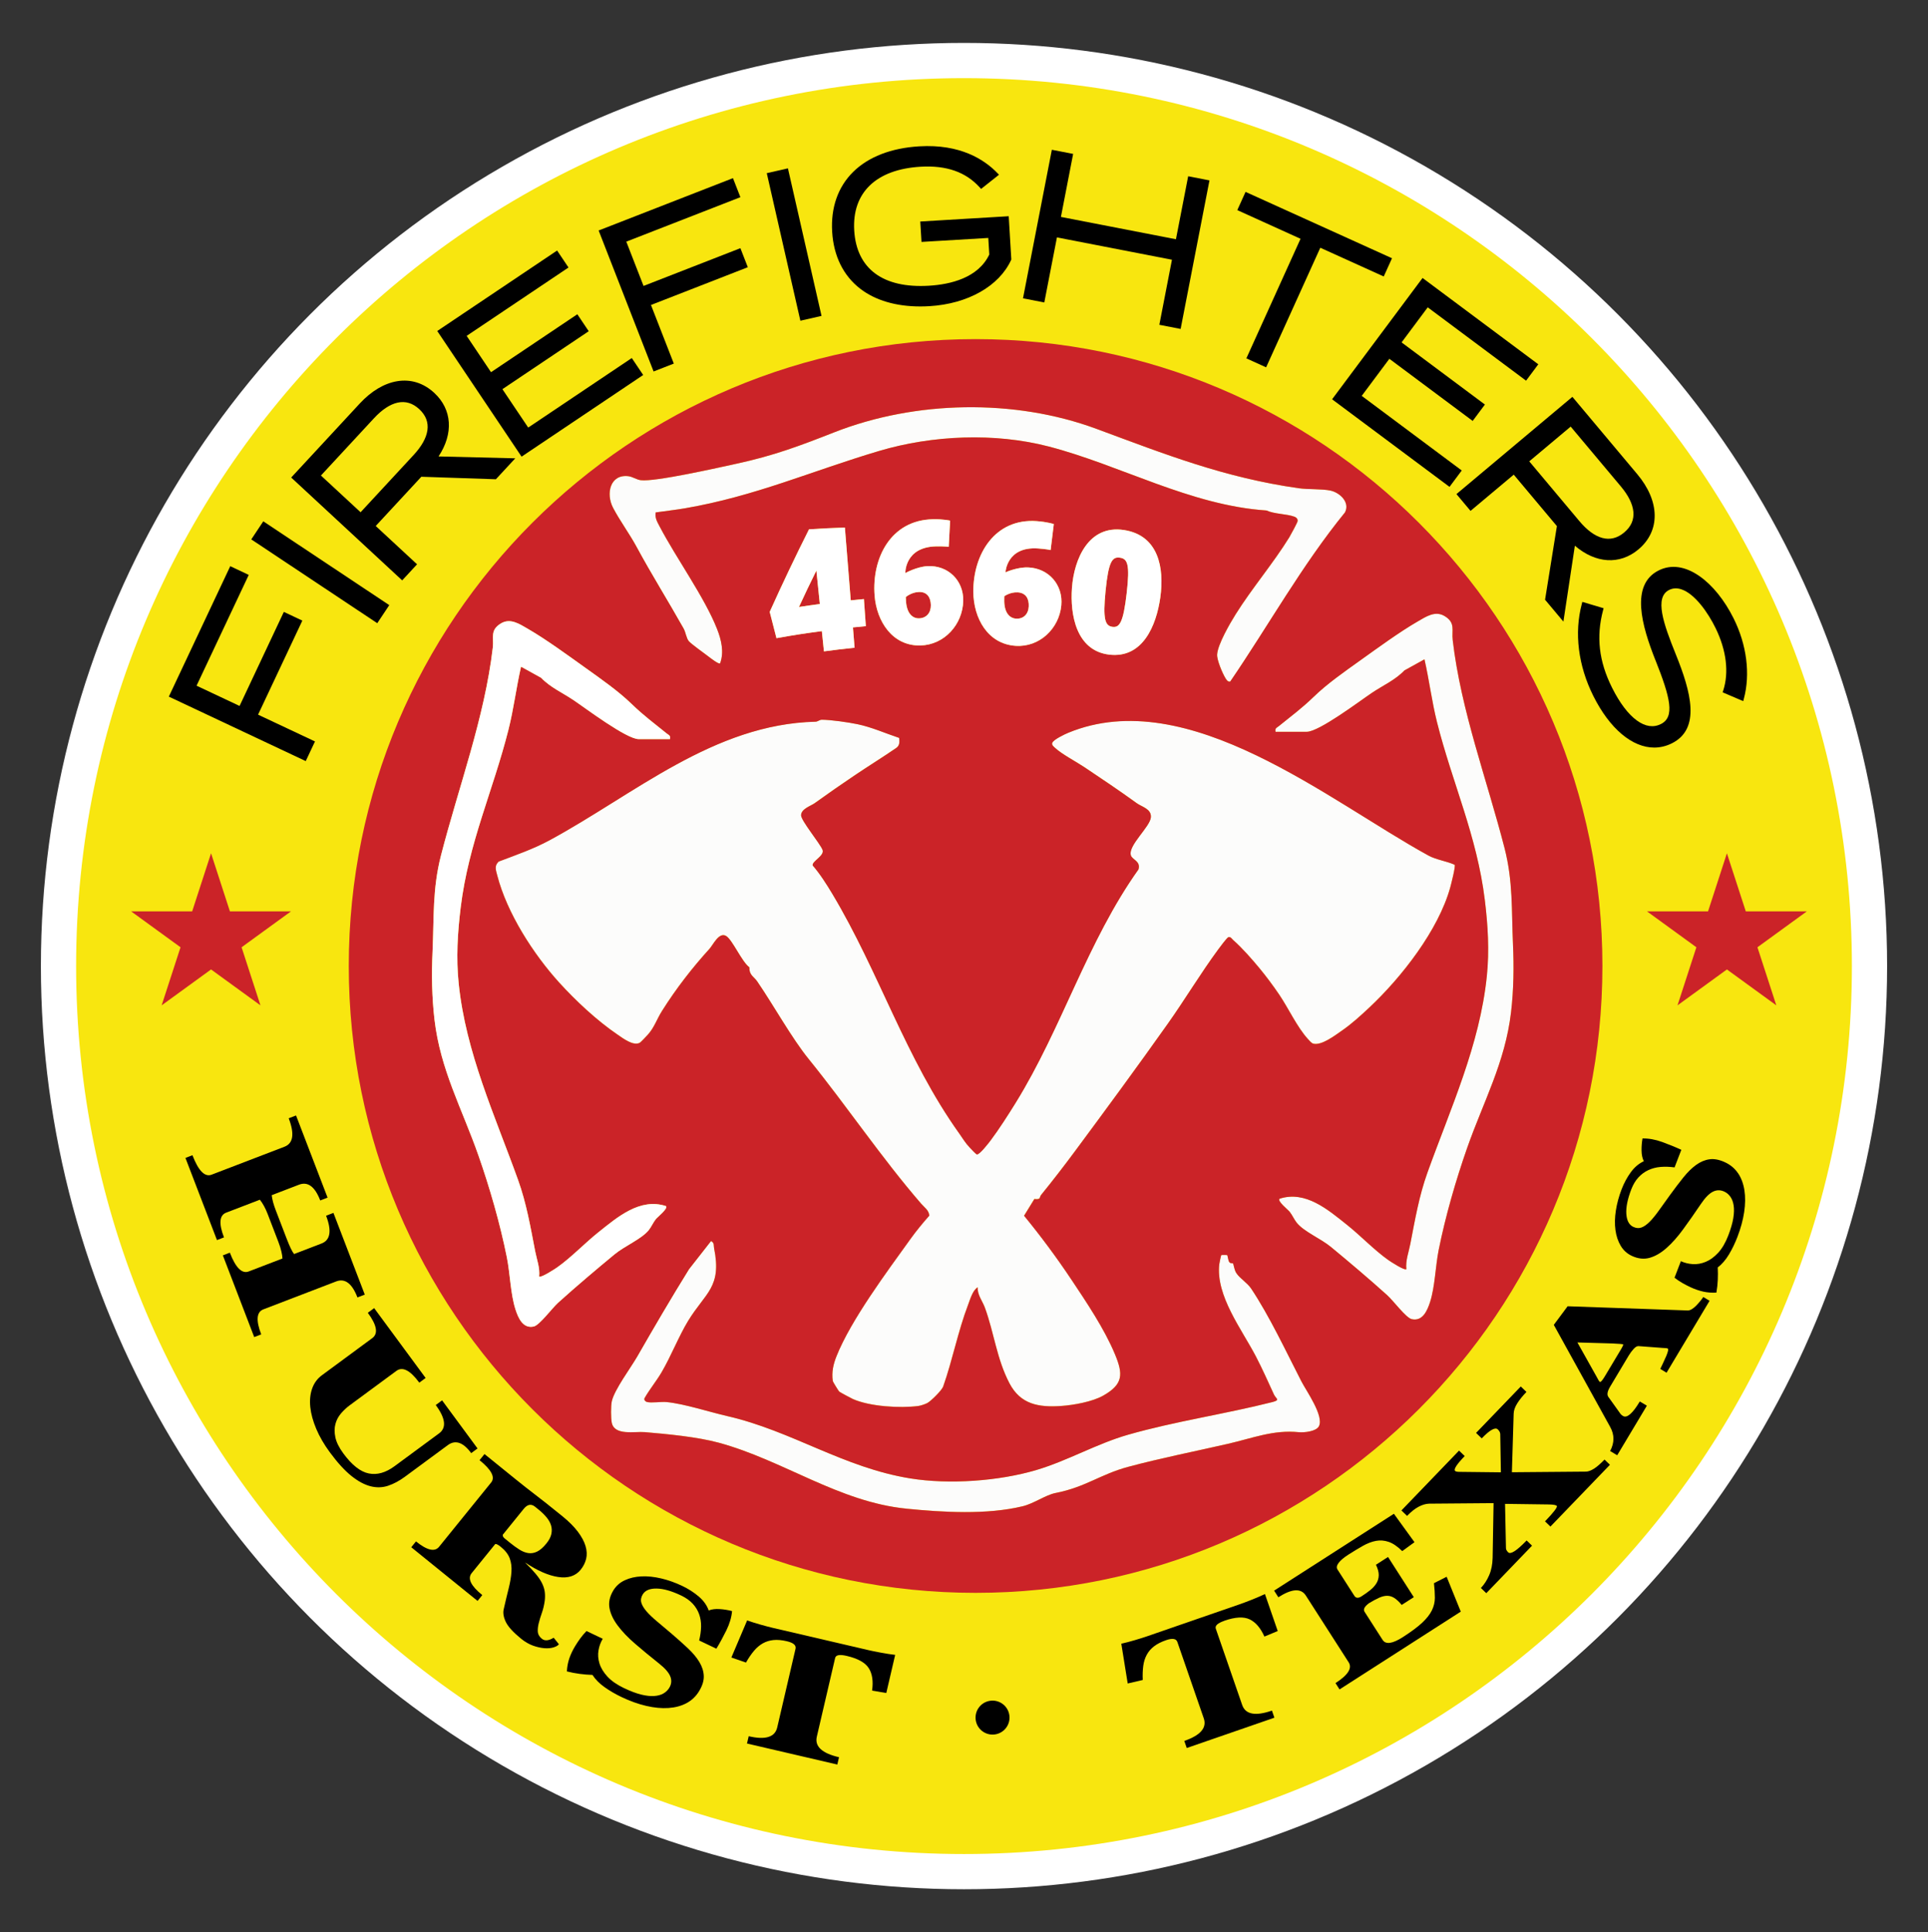 <?xml version="1.0" encoding="UTF-8"?>
<svg id="Layer_1" xmlns="http://www.w3.org/2000/svg" version="1.1" viewBox="0 0 958 960">
  <rect x="0" y="0" width="958" height="960" fill="#333333" stroke="none"/>
  <!-- Generator: Adobe Illustrator 29.9.0, SVG Export Plug-In . SVG Version: 2.1.1 Build 36)  -->
  <defs>
    <style>
      .st0, .st1 {
        fill: #f8e60f;
      }

      .st2 {
        fill: #fcfcfb;
      }

      .st3 {
        fill: #cb2328;
      }

      .st4 {
        fill: #fff;
      }

      .st1 {
        stroke: #fff;
        stroke-miterlimit: 10;
        stroke-width: 35px;
      }
    </style>
  </defs>
  <circle class="st1" cx="479" cy="480" r="441.18"/>
  <g>
    <path class="st0" d="M479,38.82c-243.65,0-441.18,197.52-441.18,441.18s197.52,441.18,441.18,441.18,441.18-197.52,441.18-441.18S722.65,38.82,479,38.82ZM844.51,286.27c6.38,4.46,12.38,11.89,16.89,20.92,6.56,13.14,8.41,27.73,5.09,40.04l-.3,1.11-10.22-4.37.28-.87c2.94-9.01,1.6-20.02-3.76-31-3.84-7.85-10.32-17.05-16.98-19.3-2.19-.74-4.25-.64-6.12.29-7.42,3.7-2.89,16.69,3.31,32.02,7.53,18.69,12.51,36.97-1.96,44.19-2.85,1.42-5.79,2.11-8.76,2.11-10.87,0-22.08-9.24-30.29-25.69-7.5-15.03-9.53-31.25-5.7-45.69l.26-1,10.57,3.15-.25.94c-3.51,13.19-2.1,25.43,4.44,38.53,3.79,7.59,8.07,13.24,12.4,16.35,4.17,3,8.16,3.58,11.87,1.73,7.04-3.51,4.74-13.04-2.7-31.75-6.75-17.02-12.66-37.47,1.64-44.61,6.17-3.08,13.19-2.08,20.3,2.88ZM813.52,235.59c11.33,13.51,11.56,28.19.58,37.39-9.28,7.78-21.24,7.03-31.58-1.85l-5.7,37.71-9.11-10.86,5.88-36.59-21.44-25.56-21.47,18.01-7-8.34,57.61-48.32,32.23,38.42ZM764.36,181l-6.07,8.14-48.86-36.44-12.99,17.42,41.41,30.88-6.07,8.14-41.41-30.88-13.74,18.43,49.7,37.06-6.07,8.14-58.35-43.51,44.95-60.27,57.51,42.88ZM618.9,95.34l72.77,32.97-4.11,9.06-31.52-14.28-26.93,59.42-9.82-4.45,26.93-59.42-31.43-14.24,4.11-9.06ZM522.65,74.42l10.58,2.06-6.08,31.3,57.15,11.1,6.08-31.3,10.58,2.06-14.33,73.81-10.58-2.06,6.28-32.33-57.15-11.1-6.28,32.33-10.58-2.06,14.33-73.8ZM423.93,85.39c7.58-7.47,18.93-11.85,32.84-12.69,20.33-1.22,32.35,6.57,38.85,13.32l.76.79-8.9,7.05-.63-.7c-6.95-7.72-16.59-11.09-29.48-10.33-22.05,1.32-34.05,12.86-32.93,31.66,1.14,19.08,14.31,28.83,37.09,27.47,10.66-.64,24.48-3.85,30.02-15.5l-.49-8.25-33.19,1.98-.61-10.14,43.95-2.63,1.29,21.5-.1.23c-5.96,13.02-21.51,21.82-40.57,22.96-1.54.09-3.06.14-4.56.14-12.07,0-22.31-3.01-29.84-8.8-8.42-6.48-13.24-16.27-13.96-28.31-.72-12.03,2.89-22.32,10.45-29.76ZM391.51,83.62l16.7,73.31-10.51,2.4-16.7-73.31,10.51-2.4ZM364.2,88.51l3.69,9.46-56.69,22.1,8.58,22,48.12-18.75,3.69,9.46-48.12,18.75,11.35,29.13-10.05,3.92-27.3-70.05,66.74-26.01ZM276.82,124.48l5.66,8.43-50.61,33.97,12.11,18.04,42.88-28.79,5.66,8.43-42.88,28.79,12.81,19.09,51.48-34.56,5.66,8.43-60.43,40.57-41.91-62.43,59.56-39.98ZM178.77,200.49c5.72-6.17,12.14-10,18.56-11.07,6.75-1.12,13.14.89,18.46,5.81,8.88,8.23,9.63,20.19,2.12,31.56l38.12.94-9.63,10.4-37.04-1.25-22.67,24.47,20.55,19.04-7.4,7.99-55.15-51.1,34.08-36.78ZM130.83,258.99l62.6,41.63-5.97,8.98-62.6-41.63,5.97-8.98ZM114.41,281.31l9.19,4.33-25.92,55.05,21.37,10.06,22-46.73,9.19,4.33-22,46.73,28.28,13.32-4.59,9.75-68.02-32.03,30.52-64.81ZM65.15,452.81h30.34l9.38-28.86,9.38,28.86h30.34l-24.55,17.84,9.38,28.86-24.55-17.84-24.55,17.84,9.38-28.86-24.55-17.84ZM129.77,662.98l-3.48,1.34-15.58-40.6,3.48-1.34c2.88,7.51,6.01,10.63,9.38,9.33l16.75-6.43c-.02-.87-.19-2.02-.51-3.43-.32-1.42-.84-3.04-1.54-4.89l-5.3-13.8c-1.09-2.84-2.38-5.2-3.86-7.09l-16.75,6.43c-3.37,1.29-3.73,5.39-1.09,12.29l-3.48,1.34-15.67-40.83,3.48-1.34c2.97,7.74,6.14,10.97,9.51,9.68l36.23-13.9c4.37-1.67,5.06-6.39,2.09-14.13l3.65-1.4,15.67,40.83-3.65,1.4c-2.65-6.9-6.16-9.51-10.55-7.83l-13.57,5.21c.16,1.26.41,2.48.74,3.67s.79,2.55,1.38,4.09l5.3,13.8c1.53,3.99,2.77,6.55,3.71,7.68l13.65-5.24c4.38-1.68,5.13-6.28,2.25-13.8l3.65-1.4,15.58,40.6-3.65,1.4c-2.68-6.98-6.2-9.63-10.57-7.95l-36.23,13.9c-3.37,1.29-3.72,5.43-1.04,12.41ZM192.84,738.19c-2.8.94-5.72,1.02-8.75.25-3.04-.77-6.21-2.49-9.53-5.15-3.32-2.66-6.88-6.56-10.68-11.72-2.88-3.9-5.12-7.78-6.75-11.63-1.63-3.85-2.61-7.46-2.96-10.83-.35-3.37-.04-6.42.91-9.17.95-2.75,2.58-4.96,4.87-6.65l25.02-18.44c3.05-2.25,2.31-6.45-2.22-12.59l3.15-2.32,25.58,34.71-3.15,2.32c-4.53-6.15-8.32-8.1-11.37-5.85l-23.23,17.12c-1.53,1.12-2.95,2.46-4.28,4-1.33,1.54-2.26,3.3-2.79,5.28-.53,1.98-.54,4.19-.03,6.62.51,2.44,1.84,5.12,3.99,8.04,4.25,5.77,8.45,9.07,12.6,9.91,4.14.83,8.41-.36,12.79-3.59l22.16-16.33c3.76-2.77,3.21-7.47-1.66-14.08l3.15-2.32,17.61,23.9-3.15,2.32c-4-5.42-7.88-6.74-11.64-3.97l-21.3,15.7c-2.76,2.04-5.55,3.53-8.35,4.47ZM266.14,781.91c1.4,1.66,2.46,3.23,3.18,4.69.72,1.46,1.17,2.89,1.36,4.29.18,1.41.18,2.87,0,4.4-.3,2.19-.78,4.22-1.44,6.08-.66,1.86-1.19,3.59-1.57,5.17-.39,1.59-.54,3.01-.44,4.27.09,1.25.78,2.4,2.06,3.43,1.4,1.14,3.35.96,5.83-.54l2.6,3.25c-.52.65-1.41,1.16-2.68,1.55-1.26.39-2.77.52-4.52.4-1.75-.12-3.63-.54-5.64-1.26-2.01-.72-3.97-1.85-5.89-3.4-3.96-3.21-6.51-5.99-7.65-8.37-1.15-2.37-1.5-4.49-1.05-6.34.86-3.8,1.67-7.22,2.44-10.25.77-3.04,1.23-5.8,1.4-8.29.17-2.49-.12-4.74-.87-6.76-.75-2.01-2.24-3.93-4.47-5.73-1.21-.98-2.11-1.44-2.69-1.38l-11.74,14.49c-2.16,2.67-.4,6.3,5.28,10.9l-2.35,2.9-32.94-26.67,2.35-2.9c5.49,4.45,9.31,5.33,11.48,2.67l25.87-31.95c2.09-2.58.16-6.27-5.77-11.08l2.46-3.04,15.03,12.17c2.11,1.71,3.9,3.14,5.39,4.31,1.49,1.17,3.05,2.37,4.68,3.62,1.63,1.25,3.5,2.7,5.59,4.35,2.09,1.66,4.73,3.78,7.93,6.36,3.32,2.69,5.92,5.29,7.79,7.8,1.87,2.51,3.14,4.89,3.81,7.14.66,2.25.76,4.35.29,6.3-.47,1.95-1.37,3.75-2.72,5.41-2.54,3.13-6.26,4.33-11.16,3.6-4.91-.73-10.4-3.14-16.49-7.24,2.11,2.09,3.87,3.97,5.27,5.63ZM356,819.16l-8.56-4.08c.59-2.39.92-4.68.96-6.87.04-2.19-.28-4.25-.97-6.19-.69-1.94-1.77-3.69-3.22-5.25-1.45-1.56-3.34-2.9-5.65-4-4.8-2.29-8.89-3.45-12.28-3.49-3.39-.04-5.68.93-6.87,2.9-.85,1.41-1.09,2.77-.71,4.09.37,1.32,1.22,2.75,2.53,4.28,1.31,1.53,3.05,3.2,5.21,5,2.16,1.8,4.57,3.84,7.25,6.12,3.02,2.58,5.75,5.03,8.2,7.33,2.44,2.31,4.34,4.58,5.69,6.84,1.35,2.26,2.07,4.54,2.16,6.87.09,2.32-.69,4.84-2.32,7.54-1.57,2.6-3.66,4.59-6.25,5.97-2.59,1.38-5.58,2.18-8.97,2.41-3.39.23-7.07-.12-11.04-1.04-3.97-.92-8.07-2.39-12.29-4.4-3.06-1.46-5.88-3.11-8.45-4.93-2.57-1.83-4.57-3.85-6-6.07-2.1-.06-4.2-.23-6.33-.51-2.13-.28-4.25-.69-6.37-1.23.11-2.29.51-4.46,1.22-6.5.7-2.04,1.65-4.05,2.85-6.02.82-1.35,1.68-2.64,2.59-3.89.91-1.24,1.94-2.46,3.09-3.65l8.07,3.85c-1.04,1.71-1.74,3.62-2.1,5.72-.37,2.1-.21,4.27.46,6.5.67,2.23,1.99,4.41,3.95,6.55,1.96,2.14,4.71,4.06,8.27,5.75,3.23,1.54,6.07,2.61,8.53,3.21,2.46.6,4.61.84,6.44.71,1.84-.13,3.37-.55,4.61-1.27,1.23-.72,2.2-1.65,2.89-2.79,1.1-1.82,1.28-3.69.53-5.63-.75-1.93-2.6-4.07-5.55-6.41-4.39-3.5-8.37-6.79-11.94-9.86-3.57-3.08-6.46-6.1-8.67-9.06s-3.56-5.87-4.08-8.72c-.51-2.86.13-5.76,1.92-8.72,1.35-2.23,3.25-3.92,5.7-5.06,2.45-1.14,5.21-1.78,8.28-1.92,3.07-.14,6.35.2,9.85,1.03,3.49.83,6.98,2.07,10.45,3.73,3.06,1.46,5.78,3.21,8.17,5.25,2.39,2.04,4.03,4.35,4.93,6.92,1.54-.6,3.38-.83,5.53-.68,2.15.15,4.18.49,6.11,1-.27,3.09-1.21,6.27-2.82,9.55-1.61,3.28-3.27,6.32-4.97,9.13ZM440.4,841.16l-7.06-1.19c.66-4.65.11-8.36-1.65-11.14-1.76-2.78-5.44-4.82-11.03-6.12-3.44-.8-5.33-.45-5.68,1.05l-9.1,39.09c-1.13,4.84,2.55,8.25,11.03,10.22l-.85,3.63-44.88-10.44.85-3.63c8.32,1.94,13.04.48,14.17-4.36l9.1-39.09c.4-1.73-1.04-2.98-4.32-3.74-2.48-.58-4.69-.77-6.63-.59-1.94.19-3.71.73-5.31,1.64-1.6.9-3.07,2.16-4.42,3.76-1.34,1.6-2.66,3.53-3.94,5.78l-7.26-2.51,7.83-18.42c2.03.72,4.26,1.42,6.72,2.11,2.45.69,4.4,1.21,5.84,1.54l47.4,11.03c1.76.41,3.93.85,6.52,1.33,2.59.48,4.95.85,7.08,1.1l-4.41,18.94ZM173.3,479.95c0-172.01,139.45-311.46,311.46-311.46s311.46,139.45,311.46,311.46-139.45,311.46-311.46,311.46-311.46-139.45-311.46-311.46ZM493.21,861.82c-4.66,0-8.44-3.78-8.44-8.44s3.78-8.44,8.44-8.44,8.44,3.78,8.44,8.44-3.78,8.44-8.44,8.44ZM604.09,809.18l13.12,37.93c1.63,4.7,6.55,5.63,14.78,2.78l1.22,3.52-43.55,15.06-1.22-3.52c8.07-2.79,11.3-6.54,9.67-11.24l-13.12-37.93c-.58-1.68-2.46-1.97-5.64-.87-2.41.83-4.38,1.84-5.93,3.03s-2.75,2.6-3.63,4.21c-.87,1.62-1.45,3.46-1.74,5.53-.28,2.07-.37,4.4-.25,6.99l-7.48,1.74-3.18-19.76c2.1-.47,4.37-1.07,6.81-1.79,2.44-.72,4.37-1.32,5.76-1.81l45.99-15.9c1.71-.59,3.78-1.37,6.23-2.34,2.44-.97,4.64-1.92,6.58-2.84l6.35,18.38-6.61,2.75c-1.92-4.28-4.36-7.14-7.33-8.55-2.97-1.42-7.17-1.19-12.6.69-3.34,1.15-4.76,2.46-4.25,3.91ZM665.59,839.39l-2.01-3.14c6.22-3.99,8.4-7.43,6.55-10.32l-21.29-33.18c-2.4-3.74-6.95-3.45-13.65.85l-2.11-3.29,59.52-38.19,10.23,14.12-6.09,4.43c-2.38-2.34-4.63-3.87-6.75-4.59-2.12-.71-4.22-.88-6.31-.49-2.09.39-4.25,1.21-6.47,2.46-2.22,1.25-4.65,2.72-7.27,4.4-2.28,1.46-3.89,2.83-4.83,4.1-.94,1.27-1.13,2.35-.55,3.24l8.4,13.1c.76,1.19,1.94,1.28,3.53.26,1.66-1.06,3.13-2.11,4.42-3.15,1.29-1.04,2.3-2.16,3.03-3.37.74-1.21,1.11-2.56,1.13-4.05.02-1.49-.44-3.2-1.39-5.13l6.01-3.86,12.8,19.96-6.01,3.86c-1.29-1.56-2.52-2.71-3.67-3.45-1.16-.73-2.34-1.1-3.56-1.09-1.22,0-2.55.33-3.99.97-1.44.64-3.11,1.54-5.01,2.69-2.26,1.66-3,3.08-2.23,4.28l8.97,13.98c1.53,2.39,4.89,1.92,10.08-1.4,4.22-2.7,7.43-5.1,9.65-7.2,2.22-2.09,3.81-4.13,4.78-6.13.97-1.99,1.45-4.05,1.46-6.16,0-2.12-.14-4.55-.45-7.31l6.29-3.19,7.02,17.33-60.24,38.65ZM770.37,758.47l-2.69-2.59c4.44-4.61,6.39-7.19,5.83-7.72-.43-.41-1.73-.64-3.9-.68l-21.79-.29.45,21.81c-.06.74.32,1.5,1.13,2.28,1.19,1.15,4.24-.82,9.14-5.91l2.69,2.59-22.73,23.61-2.69-2.59c1.65-1.72,3.02-3.82,4.1-6.31,1.08-2.49,1.66-5.35,1.74-8.59l.47-27.25-32.06.26c-1.61.05-3.33.56-5.17,1.52s-3.75,2.49-5.75,4.56l-2.81-2.71,28.63-29.73,2.81,2.71c-3.99,4.14-5.58,6.6-4.77,7.38.34.33,1.09.48,2.26.47l20.49.23-.32-19.12c-.08-.77-.49-1.5-1.21-2.2-1.28-1.23-3.94.25-7.99,4.45l-2.81-2.71,22.22-23.07,2.81,2.71c-1.94,2.01-3.47,3.93-4.61,5.74-1.13,1.82-1.71,3.51-1.74,5.08l-.88,29.08,36.79-.31c1.17-.02,2.5-.5,3.99-1.46,1.5-.95,3.24-2.47,5.23-4.54l2.69,2.59-29.57,30.7ZM828.09,682.02l-3.12-1.87c.49-1.05,1.01-2.15,1.56-3.3.55-1.15,1.03-2.21,1.43-3.16.4-.96.68-1.77.84-2.44.16-.67.14-1.07-.07-1.19-.25-.15-.6-.24-1.03-.26-.44-.02-.92-.05-1.45-.08l-12.08-.91c-.73-.05-1.54.42-2.45,1.41-.9.99-1.71,2.09-2.43,3.28l-9.23,15.44c-1.35,2.26-1.66,3.93-.94,5.03l5.75,8.03c.17.29.38.57.65.82.26.25.57.49.93.7,1.98,1.19,4.76-1.22,8.35-7.21l3.51,2.1-14.74,24.63-3.51-2.1c2.16-4.07,2.18-8.03.07-11.88l-28.07-50.81,6.87-9.24,59.39,2.08c.73.05,1.46-.13,2.19-.55.74-.42,1.45-.98,2.13-1.67.69-.69,1.35-1.42,1.98-2.19.63-.77,1.21-1.53,1.72-2.27l3.12,1.87-21.38,35.73ZM866.64,602.22c-.59,3.95-1.71,8.07-3.36,12.38-1.2,3.12-2.6,6.02-4.21,8.7-1.61,2.68-3.46,4.83-5.56,6.44.11,2.04.12,4.11.02,6.2-.1,2.09-.33,4.19-.69,6.31-2.29.13-4.49-.04-6.58-.51-2.09-.47-4.17-1.19-6.24-2.15-1.41-.65-2.78-1.36-4.09-2.12-1.31-.76-2.61-1.63-3.9-2.62l3.16-8.22c1.8.83,3.76,1.32,5.88,1.46,2.13.14,4.27-.23,6.44-1.12,2.17-.88,4.23-2.38,6.2-4.5,1.97-2.12,3.65-4.99,5.04-8.62,1.26-3.29,2.1-6.16,2.49-8.61.4-2.45.46-4.56.17-6.33-.28-1.77-.83-3.22-1.65-4.34-.82-1.12-1.83-1.96-3.02-2.52-1.9-.88-3.79-.86-5.65.07-1.86.93-3.84,2.94-5.93,6.05-3.12,4.62-6.06,8.82-8.83,12.6-2.77,3.78-5.54,6.9-8.3,9.34-2.77,2.44-5.55,4.06-8.36,4.85-2.8.79-5.76.46-8.86-.97-2.34-1.08-4.18-2.76-5.52-5.02-1.34-2.26-2.21-4.87-2.61-7.84-.4-2.97-.33-6.19.21-9.67.54-3.48,1.48-6.99,2.85-10.53,1.2-3.12,2.72-5.94,4.56-8.47,1.84-2.53,4-4.36,6.49-5.49-.73-1.43-1.11-3.2-1.14-5.29-.03-2.1.14-4.11.49-6.03,3.1-.06,6.35.53,9.76,1.76,3.41,1.23,6.58,2.52,9.52,3.89l-3.36,8.73c-2.44-.33-4.75-.41-6.93-.23-2.18.18-4.21.71-6.09,1.58-1.87.87-3.53,2.09-4.97,3.66-1.44,1.57-2.61,3.54-3.52,5.9-1.88,4.89-2.7,8.98-2.45,12.28.24,3.29,1.4,5.42,3.47,6.38,1.47.68,2.85.78,4.13.27,1.28-.5,2.63-1.46,4.05-2.89,1.42-1.43,2.93-3.29,4.55-5.57,1.62-2.28,3.45-4.83,5.5-7.66,2.32-3.2,4.53-6.1,6.62-8.71,2.09-2.61,4.21-4.68,6.34-6.23,2.14-1.54,4.36-2.48,6.66-2.8,2.31-.32,4.88.17,7.71,1.48,2.73,1.26,4.88,3.08,6.47,5.46,1.59,2.38,2.64,5.2,3.15,8.46.51,3.27.47,6.87-.12,10.83ZM858.08,481.67l-24.55,17.84,9.38-28.86-24.55-17.84h30.34l9.38-28.86,9.38,28.86h30.34l-24.55,17.84,9.38,28.86-24.55-17.84Z"/>
    <path class="st0" d="M271.57,753.88c-1.07-1.29-2.34-2.53-3.81-3.72l-1.91-1.55c-1.91-1.55-3.79-1.19-5.62,1.07l-10.38,12.82c-.18.62.14,1.26.97,1.93l2.39,1.94c1.72,1.4,3.34,2.57,4.84,3.52,1.5.95,2.98,1.54,4.44,1.76,1.46.22,2.92-.02,4.4-.74,1.48-.72,3.02-2.07,4.63-4.05,1.31-1.62,2.12-3.18,2.44-4.68.32-1.5.27-2.94-.15-4.31-.42-1.37-1.17-2.7-2.24-3.99Z"/>
    <path class="st0" d="M811.6,254.26c-.37-3.86-2.48-8.11-6.26-12.62l-24.89-29.67-20.58,17.26,24.89,29.68c3.79,4.51,7.6,7.33,11.34,8.36,3.85,1.06,7.54.16,10.94-2.7,3.41-2.86,4.94-6.32,4.56-10.31Z"/>
    <path class="st0" d="M179.17,254.51l26.32-28.41c4-4.32,6.32-8.46,6.88-12.29.58-3.96-.79-7.5-4.05-10.52-3.26-3.02-6.89-4.11-10.79-3.23-3.78.85-7.73,3.47-11.74,7.79l-26.32,28.41,19.7,18.25Z"/>
    <path class="st0" d="M801.18,667.51l-17.4-.5,9.56,17.06c.76,1.51,1.29,2.35,1.59,2.53.41.24,1.26-.73,2.57-2.91l7.78-13c1.01-1.69,1.42-2.6,1.21-2.72-.25-.15-2.03-.3-5.32-.45Z"/>
    <path class="st2" d="M517.33,593.65c5.81-7.15,11.54-14.6,16.61-21.43,15.55-20.98,31.3-42.4,46.35-63.65,8.42-11.89,16.48-25.32,25.07-36.93.85-1.14,4.3-5.82,5-6.03,1.16-.35,1.76.88,2.46,1.49,4.3,3.74,9.39,9.56,13.04,13.98,3.2,3.87,6.73,8.57,9.82,13.15,4.51,6.67,8.79,15.99,14.12,21.88.65.72,1.84,2.13,2.63,2.36,4.08,1.21,10.88-4.03,14.34-6.43,4.9-3.39,9.47-7.58,13.56-11.41,16.07-15.05,34.42-38.55,40.28-59.75.47-1.71,2.77-10.69,2.17-11.26-3.99-1.81-9.2-2.49-12.96-4.55-49.27-26.97-119.46-85.56-179.02-61.01-1.82.75-7.48,3.45-7.97,5.06-.32,1.06.79,1.84,1.46,2.47,3.25,3.05,10.41,6.8,14.48,9.52,8.63,5.77,17.44,11.68,26.07,17.93,2.52,1.83,7.36,2.81,7.02,7.01-.39,4.77-11.43,14-9.94,18.9.67,2.21,4.99,2.82,3.78,6.99-25.49,35.78-38.03,78.77-61.03,115.97-3.62,5.85-8.3,13.17-12.39,18.61-1.06,1.41-5.67,7.39-6.9,7.02-.55-.17-2.85-2.69-3.58-3.45-2.16-2.26-3.41-4.48-5.12-6.88-26.63-37.28-39.77-80.11-63.02-118.99-2.88-4.81-6.19-10.03-9.82-14.22-.59-2.08,6.03-4.85,4.87-7.79-1.41-3.39-10.66-14.49-10.66-17.15,0-3.23,4.83-4.64,6.75-6.03,6.65-4.8,13.34-9.44,20.05-13.95,6.74-4.54,13.76-8.87,20.5-13.5,1.73-1.22,1.67-3,1.43-4.98-6.83-2.27-13.6-5.33-20.69-6.81-4.61-.96-13.39-2.22-17.77-2.22-1.03,0-2.04.95-3.03.97-50.68,1.21-89.94,36.02-132.13,58.87-8.1,4.39-16.77,7.36-25.37,10.63-2.26,2.14-1.42,4.12-.73,6.79,4.86,18.92,18.09,39.3,30.74,53.25,8.29,9.15,18.87,19.01,29.06,25.94,2.76,1.88,7.78,5.74,10.99,4.07.66-.35,3.2-3.13,4.01-4.01,3.24-3.51,4.4-7.56,7.11-11.86,7.11-11.27,14.97-21.35,23.59-30.86,1.8-1.99,4.73-8.51,8.28-6.33,3.09,1.89,7.79,12.84,11.49,15.51-.07,4.02,2.26,4.61,3.94,7.06,8.28,12.11,17.09,28.1,25.5,38.48,19.25,23.75,36.15,49.07,56,72,1.54,1.78,3.76,3.14,4,5.88-3.29,3.71-6.52,7.63-9.4,11.65-11.61,16.17-29.6,40.25-36.74,58.26-1.59,4-2.43,7.84-1.83,12.22.07.48,2.89,4.97,3.2,5.29.27.28,5.9,3.31,6.8,3.7,8.47,3.75,23.36,4.62,32.5,3.46,1.12-.14,3.51-.94,4.51-1.49,1.83-1.01,7.19-6.32,7.84-8.16,4.7-13.33,7.36-27.47,12.38-40.62,1.08-2.83,2.26-7.2,4.78-8.71-.22,3.75,2.36,6.83,3.52,9.98,4.65,12.62,5.88,25.52,12.27,37.73,5.49,10.49,14.53,12.04,25.7,11.26,6.12-.42,15.43-2.07,20.86-5.14,10-5.65,9.98-10.63,5.86-20.54-5.33-12.81-14.18-25.9-21.75-37.25-7.16-10.76-15.24-21.64-23.43-31.62l5.11-8.31c3.47.35,2.35-.79,3.37-2.06Z"/>
    <path class="st2" d="M316.28,271.63c7.56,13.98,15.51,26.62,23.39,40.61,1.09,1.93,1.37,4.91,2.64,6.36,1.24,1.42,7.44,5.83,9.55,7.45.86.66,5.38,4.21,5.96,3.54,2.07-5.56.63-11.63-1.48-17.01-6.22-15.84-20.37-35.3-28.71-51.29-1.16-2.23-2.25-4.04-1.81-6.69,4.79-.71,9.7-1.22,14.47-2.04,35.04-6.01,63.05-18.56,96.51-28.49,26.53-7.88,57.5-9.18,84.28-2.23,35.72,9.27,70.3,29.24,108.21,31.79,4.16,1.86,9.91,1.63,13.91,3.09.98.36,1.76,1.14,1.56,2.29-.11.67-3.4,6.81-4.09,7.92-7.91,12.83-18.62,25.4-26.69,38.31-2.86,4.58-8.82,14.86-9.19,19.9-.19,2.68,2.64,9.37,4.15,11.83.52.85,1.18,1.97,2.38,1.62,19.08-27.94,35.61-57.74,57-84,2.61-5.02-2.57-9.82-7.16-10.83-4.13-.91-11.19-.52-15.82-1.18-37.09-5.28-65.96-16.72-100.5-29.5-40.74-15.08-90-14.11-130.31,1.72-17.22,6.76-30,11.56-48.43,15.57-9.1,1.97-40.69,9.15-47.75,8.21-2.01-.27-4.05-1.72-6.03-1.97-9.15-1.14-11.35,8.66-7.68,15.68,3.32,6.34,8.16,12.88,11.65,19.35Z"/>
    <path class="st2" d="M524.51,741.79c14.92-2.93,22.25-9.29,36.02-12.98,16.13-4.33,33.23-7.7,49.56-11.44,12.32-2.82,22.64-7.08,35.25-5.79,2.72.28,8.7-.39,10.01-2.95,2.62-5.12-6.22-17.48-8.72-22.33-7.57-14.72-15.85-32.43-24.94-46.06-1.91-2.87-5.58-5.04-7.34-7.66-1.13-1.7-1.31-4.35-1.71-4.84-.23-.29-1.28.16-1.86-.73-.54-.83-.77-3.15-.98-3.4-.1-.11-2.88-.13-2.97-.01-.14.19-.92,3.9-.99,4.52-1.77,15.73,11.17,32.32,18.18,45.78,3.24,6.22,6.08,12.62,9.01,18.99.92,1.99,3.35,2.67-.71,3.7-23.64,6.01-48.28,9.54-71.76,16.24-15.58,4.45-29.93,12.88-45.49,17.51-18.81,5.6-43.52,7.3-62.72,4.21-33.37-5.38-58.74-23.58-91.02-30.98-8.9-2.04-21.24-6.09-30.04-6.96-2.9-.29-7.63.59-9.93-.07-.59-.17-1.59-1-1.05-1.95,2.5-4.37,5.8-8.35,8.35-12.66,4.73-8.01,8.68-18.17,13.29-25.71,8.63-14.1,16.82-16.59,12.86-36.13-.28-1.38.28-2.45-1.49-3.5l-10.97,14.02c-8.87,14.29-17.28,28.68-25.68,43.32-3.25,5.67-11.41,16.52-12.68,22.32-.49,2.21-.47,8.44,0,10.67,1.39,6.49,11.42,4.21,16.37,4.63,11.11.94,26.07,2.35,36.75,5.25,32.12,8.71,59.63,29.42,93.23,32.77,18.2,1.82,39.94,3.12,57.77-1.19,5.72-1.38,11.38-5.62,16.4-6.6Z"/>
    <path class="st2" d="M635.47,360.75c-1.09.88-2.06,1.01-1.66,2.84h15.5c6.15,0,26.47-15.4,32.54-19.46,5.37-3.59,11.48-6.29,15.98-11.02l9.97-5.52c2.37,10.3,3.66,21.01,6.24,31.26,7.63,30.26,19.83,56.34,23.74,88.26,1.55,12.65,2.32,25.17,1,37.96-3.53,34.23-17.96,65.45-29.49,97.51-4.21,11.7-6.18,23.4-8.52,35.48-.81,4.16-2.43,8.23-1.97,12.53-.79.83-7.72-3.67-8.96-4.54-6.99-4.94-13.75-12.08-20.52-17.48-9.43-7.51-20.6-17.19-33.52-12.98-1.27,1.14,4.22,5.47,5.02,6.48,1.31,1.65,2.25,3.9,3.53,5.47,3.59,4.44,11.89,7.83,16.98,12.02,8.87,7.32,19.25,16.09,28,24,3.04,2.75,9.31,11.24,12.14,11.86,5.33,1.18,7.68-4.02,9.13-8.55,2.44-7.61,2.65-17.74,4.25-25.75,3.34-16.73,8.53-34.72,14.18-50.82,8.09-23.04,18.84-42.43,21.77-67.23,1.34-11.33,1.48-22.75.98-33.94-.76-16.86.1-31.07-4.2-47.8-8.75-34.03-21.64-68.26-25.74-103.26-.59-5.02,1.53-8.61-4.03-11.97-4.66-2.82-9.21.26-13.34,2.65-9.23,5.34-19.8,13.11-28.61,19.39-7.83,5.59-16.42,11.59-23,17.97-6.05,5.87-11.04,9.48-17.39,14.64Z"/>
    <path class="st3" d="M456.76,307.22c3.57-.15,5.86-2.75,5.77-6.63-.09-3.8-1.86-6.63-6.03-6.46-3.71.15-6.4,2.5-6.4,2.5.03.61.04.91.06,1.52.27,6.66,3.34,9.2,6.61,9.06Z"/>
    <path class="st3" d="M499,297.75c-.19,6.67,2.69,9.47,5.95,9.63,3.57.17,6.03-2.21,6.21-6.09.18-3.79-1.39-6.78-5.57-6.98-3.71-.18-6.56,1.91-6.56,1.91-.02.61-.03.91-.04,1.52Z"/>
    <path class="st3" d="M796.22,479.95c0-172.01-139.45-311.46-311.46-311.46S173.3,307.94,173.3,479.95s139.45,311.46,311.46,311.46,311.46-139.45,311.46-311.46ZM704.47,308.75c4.13-2.39,8.68-5.47,13.34-2.65,5.56,3.36,3.44,6.95,4.03,11.97,4.1,35,16.98,69.23,25.74,103.26,4.3,16.73,3.44,30.94,4.2,47.8.51,11.19.36,22.6-.98,33.94-2.92,24.81-13.68,44.19-21.77,67.23-5.65,16.1-10.83,34.09-14.18,50.82-1.6,8.01-1.81,18.14-4.25,25.75-1.46,4.53-3.8,9.73-9.13,8.55-2.82-.62-9.09-9.11-12.14-11.86-8.75-7.91-19.13-16.68-28-24-5.08-4.2-13.39-7.58-16.98-12.02-1.27-1.57-2.22-3.82-3.53-5.47-.8-1.01-6.29-5.34-5.02-6.48,12.91-4.21,24.09,5.47,33.52,12.98,6.77,5.4,13.53,12.54,20.52,17.48,1.23.87,8.17,5.37,8.96,4.54-.46-4.3,1.16-8.38,1.97-12.53,2.35-12.07,4.32-23.78,8.52-35.48,11.53-32.06,25.96-63.28,29.49-97.51,1.32-12.79.55-25.31-1-37.96-3.91-31.92-16.11-58-23.74-88.26-2.58-10.25-3.88-20.96-6.24-31.26l-9.97,5.52c-4.5,4.73-10.61,7.43-15.98,11.02-6.07,4.06-26.4,19.46-32.54,19.46h-15.5c-.4-1.84.57-1.96,1.66-2.84,6.35-5.16,11.34-8.78,17.39-14.64,6.58-6.38,15.17-12.38,23-17.97,8.81-6.28,19.38-14.05,28.61-19.39ZM532.27,635.64c7.56,11.36,16.42,24.45,21.75,37.25,4.12,9.91,4.14,14.89-5.86,20.54-5.43,3.07-14.75,4.71-20.86,5.14-11.16.77-20.21-.77-25.7-11.26-6.39-12.21-7.62-25.11-12.27-37.73-1.16-3.16-3.74-6.24-3.52-9.98-2.52,1.51-3.7,5.88-4.78,8.71-5.02,13.15-7.68,27.29-12.38,40.62-.65,1.84-6.01,7.15-7.84,8.16-.99.55-3.39,1.35-4.51,1.49-9.14,1.16-24.04.29-32.5-3.46-.9-.4-6.53-3.43-6.8-3.7-.32-.32-3.14-4.81-3.2-5.29-.61-4.39.24-8.22,1.83-12.22,7.14-18,25.13-42.09,36.74-58.26,2.89-4.02,6.11-7.94,9.4-11.65-.23-2.74-2.45-4.1-4-5.88-19.85-22.93-36.75-48.24-56-72-8.4-10.37-17.22-26.36-25.5-38.48-1.67-2.45-4-3.04-3.94-7.06-3.7-2.67-8.4-13.62-11.49-15.51-3.55-2.18-6.48,4.34-8.28,6.33-8.62,9.51-16.48,19.59-23.59,30.86-2.71,4.3-3.87,8.35-7.11,11.86-.81.88-3.35,3.67-4.01,4.01-3.21,1.67-8.23-2.19-10.99-4.07-10.19-6.93-20.77-16.79-29.06-25.94-12.65-13.96-25.88-34.33-30.74-53.25-.69-2.67-1.53-4.66.73-6.79,8.6-3.26,17.27-6.24,25.37-10.63,42.18-22.85,81.45-57.65,132.13-58.87.98-.02,1.99-.97,3.03-.97,4.38,0,13.16,1.26,17.77,2.22,7.09,1.48,13.86,4.54,20.69,6.81.23,1.98.29,3.77-1.43,4.98-6.75,4.63-13.76,8.96-20.5,13.5-6.7,4.51-13.4,9.15-20.05,13.95-1.91,1.38-6.75,2.8-6.75,6.03,0,2.66,9.25,13.76,10.66,17.15,1.16,2.93-5.46,5.71-4.87,7.79,3.63,4.19,6.94,9.41,9.82,14.22,23.25,38.87,36.38,81.7,63.02,118.99,1.71,2.39,2.96,4.62,5.12,6.88.73.76,3.03,3.29,3.58,3.45,1.23.37,5.84-5.61,6.9-7.02,4.09-5.44,8.77-12.76,12.39-18.61,23.01-37.2,35.55-80.19,61.03-115.97,1.21-4.17-3.11-4.77-3.78-6.99-1.49-4.9,9.56-14.13,9.94-18.9.34-4.2-4.49-5.18-7.02-7.01-8.62-6.25-17.44-12.16-26.07-17.93-4.07-2.72-11.22-6.47-14.48-9.52-.67-.63-1.78-1.41-1.46-2.47.49-1.62,6.15-4.31,7.97-5.06,59.56-24.55,129.76,34.04,179.02,61.01,3.76,2.06,8.96,2.74,12.96,4.55.6.56-1.7,9.55-2.17,11.26-5.86,21.2-24.21,44.7-40.28,59.75-4.09,3.83-8.66,8.02-13.56,11.41-3.46,2.39-10.26,7.64-14.34,6.43-.79-.24-1.98-1.64-2.63-2.36-5.33-5.9-9.61-15.21-14.12-21.88-3.1-4.58-6.62-9.28-9.82-13.15-3.66-4.42-8.74-10.24-13.04-13.98-.69-.6-1.29-1.83-2.46-1.49-.7.21-4.16,4.89-5,6.03-8.58,11.61-16.64,25.04-25.07,36.93-15.05,21.25-30.8,42.67-46.35,63.65-5.07,6.83-10.8,14.28-16.61,21.43-1.03,1.26.1,2.41-3.37,2.06l-5.11,8.31c8.19,9.98,16.27,20.87,23.43,31.62ZM424.62,321.82c-6.1.64-9.14,1-15.22,1.81-.42-4.02-.62-6.04-1.04-10.06-9.03,1.21-13.55,1.91-22.55,3.5-1.33-5.23-2-7.85-3.36-13.07,6.23-13.82,12.72-27.46,19.53-41.01,7.14-.46,10.7-.63,17.83-.87.97,12.05,1.94,24.1,2.91,36.15,2.62-.27,3.92-.4,6.54-.64.38,5.39.57,8.08.96,13.46-2.57.24-3.85.36-6.41.63.32,4.04.49,6.05.81,10.09ZM449.84,284.73s5.65-3.15,11.05-3.43c10.18-.52,18,7.11,17.72,17.35-.32,11.67-9.36,21.74-21.2,22.06-13.94.37-21.83-11.89-22.84-24.8-1.46-18.73,8.1-37.53,28.98-37.91,5.4-.1,8.54.68,8.54.68-.28,5.2-.41,7.81-.68,13.01,0,0-2.4-.31-6.39-.21-15.56.39-15.2,13.26-15.2,13.26ZM510.88,281.93c10.22.41,17.44,8.67,16.47,18.89-1.1,11.59-10.9,20.85-22.68,20.07-13.94-.91-20.92-13.77-21.03-26.78-.16-18.71,10.69-36.69,31.52-35.18,5.39.39,8.47,1.45,8.47,1.45-.64,5.16-.95,7.74-1.58,12.91,0,0-2.37-.53-6.35-.79-15.54-1.02-16.08,11.85-16.08,11.85,0,0,5.84-2.64,11.26-2.42ZM532.64,292.08c1.05-14.31,8.27-31.46,25.88-28.74,17.13,2.64,20.1,18.77,18.01,33.57-1.95,13.84-8.7,30.39-25.47,28.33-16.33-2.01-19.39-19.89-18.42-33.16ZM312.3,236.61c1.98.25,4.02,1.7,6.03,1.97,7.06.94,38.66-6.24,47.75-8.21,18.43-4,31.21-8.8,48.43-15.57,40.31-15.83,89.57-16.8,130.31-1.72,34.54,12.78,63.41,24.22,100.5,29.5,4.63.66,11.69.27,15.82,1.18,4.59,1.01,9.77,5.81,7.16,10.83-21.39,26.26-37.92,56.07-57,84-1.19.34-1.85-.77-2.38-1.62-1.51-2.46-4.35-9.14-4.15-11.83.36-5.04,6.32-15.31,9.19-19.9,8.07-12.91,18.79-25.47,26.69-38.31.69-1.12,3.98-7.26,4.09-7.92.2-1.15-.58-1.93-1.56-2.29-4-1.46-9.75-1.23-13.91-3.09-37.91-2.55-72.49-22.52-108.21-31.79-26.78-6.95-57.75-5.65-84.28,2.23-33.46,9.93-61.47,22.48-96.51,28.49-4.77.82-9.68,1.33-14.47,2.04-.44,2.65.65,4.47,1.81,6.69,8.34,15.99,22.49,35.45,28.71,51.29,2.11,5.38,3.55,11.45,1.48,17.01-.58.67-5.1-2.88-5.96-3.54-2.11-1.62-8.31-6.03-9.55-7.45-1.27-1.45-1.55-4.44-2.64-6.36-7.88-13.99-15.84-26.63-23.39-40.61-3.5-6.46-8.34-13-11.65-19.35-3.67-7.02-1.47-16.82,7.68-15.68ZM265.24,659.07c-5.33,1.18-7.68-4.02-9.13-8.55-2.44-7.61-2.65-17.74-4.25-25.75-3.34-16.73-8.53-34.72-14.18-50.82-8.09-23.04-18.84-42.43-21.77-67.23-1.34-11.33-1.48-22.75-.98-33.94.76-16.86-.1-31.07,4.2-47.8,8.75-34.03,21.64-68.26,25.74-103.26.59-5.02-1.53-8.61,4.03-11.97,4.66-2.82,9.21.26,13.34,2.65,9.23,5.34,19.8,13.11,28.61,19.39,7.83,5.59,16.42,11.59,23,17.97,6.05,5.87,11.04,9.48,17.39,14.64,1.09.88,2.06,1.01,1.66,2.84h-15.5c-6.15,0-26.47-15.4-32.54-19.46-5.37-3.59-11.48-6.29-15.98-11.02l-9.97-5.52c-2.37,10.3-3.66,21.01-6.24,31.26-7.63,30.26-19.83,56.34-23.74,88.26-1.55,12.65-2.32,25.17-1,37.96,3.53,34.23,17.96,65.45,29.49,97.51,4.21,11.7,6.18,23.4,8.52,35.48.81,4.16,2.43,8.23,1.97,12.53.79.83,7.72-3.67,8.96-4.54,6.99-4.94,13.75-12.08,20.52-17.48,9.43-7.51,20.6-17.19,33.52-12.98,1.27,1.14-4.22,5.47-5.02,6.48-1.31,1.65-2.25,3.9-3.53,5.47-3.59,4.44-11.89,7.83-16.98,12.02-8.87,7.32-19.25,16.09-28,24-3.04,2.75-9.31,11.24-12.14,11.86ZM450.34,749.58c-33.59-3.35-61.11-24.06-93.23-32.77-10.68-2.9-25.64-4.31-36.75-5.25-4.96-.42-14.99,1.87-16.37-4.63-.48-2.23-.49-8.45,0-10.67,1.28-5.8,9.43-16.65,12.68-22.32,8.4-14.64,16.81-29.03,25.68-43.32l10.97-14.02c1.77,1.05,1.21,2.13,1.49,3.5,3.96,19.54-4.23,22.03-12.86,36.13-4.61,7.54-8.57,17.7-13.29,25.71-2.55,4.31-5.84,8.3-8.35,12.66-.55.95.45,1.78,1.05,1.95,2.31.66,7.03-.22,9.93.07,8.8.88,21.13,4.92,30.04,6.96,32.28,7.4,57.65,25.6,91.02,30.98,19.2,3.09,43.91,1.39,62.72-4.21,15.56-4.63,29.91-13.06,45.49-17.51,23.48-6.71,48.11-10.24,71.76-16.24,4.05-1.03,1.62-1.71.71-3.7-2.93-6.37-5.77-12.77-9.01-18.99-7.01-13.46-19.95-30.05-18.18-45.78.07-.63.85-4.34.99-4.52.09-.12,2.87-.1,2.97.01.21.25.44,2.57.98,3.4.58.89,1.63.44,1.86.73.4.49.58,3.14,1.71,4.84,1.76,2.63,5.42,4.79,7.34,7.66,9.1,13.63,17.37,31.34,24.94,46.06,2.5,4.86,11.34,17.21,8.72,22.33-1.31,2.56-7.29,3.22-10.01,2.95-12.6-1.28-22.93,2.97-35.25,5.79-16.33,3.74-33.43,7.11-49.56,11.44-13.77,3.7-21.09,10.05-36.02,12.98-5.02.98-10.68,5.22-16.4,6.6-17.83,4.31-39.57,3-57.77,1.19Z"/>
    <path class="st3" d="M397,301.58c4.14-.63,6.21-.93,10.36-1.48-.68-6.64-1.02-9.96-1.71-16.6-3.56,7.21-5.29,10.82-8.65,18.08Z"/>
    <path class="st3" d="M559.85,294.6c1.64-14.23.42-16.98-3.39-17.51-3.81-.53-5.65,1.79-7.11,16.47-1.42,14.26-.21,17.38,3.42,17.89,3.55.49,5.4-2.2,7.08-16.85Z"/>
    <path class="st4" d="M322.35,611.19c1.27-1.57,2.22-3.82,3.53-5.47.8-1.01,6.29-5.34,5.02-6.48-12.91-4.21-24.09,5.47-33.52,12.98-6.77,5.4-13.53,12.54-20.52,17.48-1.23.87-8.17,5.37-8.96,4.54.46-4.3-1.16-8.38-1.97-12.53-2.35-12.07-4.32-23.78-8.52-35.48-11.53-32.06-25.96-63.28-29.49-97.51-1.32-12.79-.55-25.31,1-37.96,3.91-31.92,16.11-58,23.74-88.26,2.58-10.25,3.88-20.96,6.24-31.26l9.97,5.52c4.5,4.73,10.61,7.43,15.98,11.02,6.07,4.06,26.4,19.46,32.54,19.46h15.5c.4-1.84-.57-1.96-1.66-2.84-6.35-5.16-11.34-8.78-17.39-14.64-6.58-6.38-15.17-12.38-23-17.97-8.81-6.28-19.38-14.05-28.61-19.39-4.13-2.39-8.68-5.47-13.34-2.65-5.56,3.36-3.44,6.95-4.03,11.97-4.1,35-16.98,69.23-25.74,103.26-4.3,16.73-3.44,30.94-4.2,47.8-.51,11.19-.36,22.6.98,33.94,2.92,24.81,13.68,44.19,21.77,67.23,5.65,16.1,10.83,34.09,14.18,50.82,1.6,8.01,1.81,18.14,4.25,25.75,1.46,4.53,3.8,9.73,9.13,8.55,2.82-.62,9.09-9.11,12.14-11.86,8.75-7.91,19.13-16.68,28-24,5.08-4.2,13.39-7.58,16.98-12.02Z"/>
    <polygon class="st3" points="104.87 481.67 129.42 499.51 120.04 470.65 144.59 452.81 114.24 452.81 104.87 423.95 95.49 452.81 65.15 452.81 89.7 470.65 80.32 499.51 104.87 481.67"/>
    <polygon class="st3" points="897.8 452.81 867.46 452.81 858.08 423.95 848.71 452.81 818.36 452.81 842.91 470.65 833.53 499.51 858.08 481.67 882.63 499.51 873.25 470.65 897.8 452.81"/>
    <polygon points="156.51 368.39 128.23 355.08 150.23 308.35 141.04 304.02 119.04 350.75 97.67 340.69 123.6 285.64 114.41 281.31 83.89 346.12 151.92 378.15 156.51 368.39"/>
    <rect x="153.75" y="246.71" width="10.78" height="75.18" transform="translate(-165.71 259.38) rotate(-56.37)"/>
    <path d="M207.24,280.38l-20.55-19.04,22.67-24.47,37.04,1.25,9.63-10.4-38.12-.94c7.52-11.36,6.76-23.33-2.12-31.56-5.32-4.93-11.71-6.94-18.46-5.81-6.42,1.07-12.84,4.9-18.56,11.07l-34.08,36.78,55.15,51.1,7.4-7.99ZM197.53,200.06c3.9-.87,7.53.21,10.79,3.23,3.26,3.02,4.62,6.56,4.05,10.52-.56,3.84-2.87,7.97-6.88,12.29l-26.32,28.41-19.7-18.25,26.32-28.41c4-4.32,7.95-6.94,11.74-7.79Z"/>
    <polygon points="319.59 186.32 313.93 177.89 262.46 212.44 249.64 193.36 292.53 164.57 286.87 156.14 243.98 184.93 231.87 166.88 282.48 132.91 276.82 124.48 217.26 164.46 259.16 226.89 319.59 186.32"/>
    <polygon points="334.81 180.65 323.46 151.53 371.58 132.77 367.89 123.31 319.77 142.07 311.2 120.06 367.89 97.97 364.2 88.51 297.46 114.52 324.76 184.57 334.81 180.65"/>
    <rect x="389.21" y="83.88" width="10.78" height="75.19" transform="translate(-17.12 90.68) rotate(-12.83)"/>
    <path d="M427.44,143.46c7.52,5.79,17.77,8.8,29.84,8.8,1.49,0,3.01-.05,4.56-.14,19.06-1.14,34.61-9.94,40.57-22.96l.1-.23-1.29-21.5-43.95,2.63.61,10.14,33.19-1.98.49,8.25c-5.53,11.65-19.36,14.87-30.02,15.5-22.78,1.36-35.95-8.39-37.09-27.47-1.12-18.8,10.88-30.34,32.93-31.66,12.88-.77,22.53,2.61,29.48,10.33l.63.7,8.9-7.05-.76-.79c-6.5-6.75-18.51-14.54-38.85-13.32-13.91.83-25.27,5.22-32.84,12.69-7.56,7.45-11.17,17.74-10.45,29.76.72,12.04,5.55,21.83,13.96,28.31Z"/>
    <polygon points="525.18 117.95 582.33 129.05 576.06 161.38 586.64 163.43 600.97 89.63 590.39 87.57 584.31 118.87 527.16 107.78 533.23 76.47 522.65 74.42 508.32 148.22 518.9 150.28 525.18 117.95"/>
    <polygon points="619.3 178.06 629.12 182.51 656.04 123.09 687.56 137.37 691.67 128.31 618.9 95.34 614.8 104.4 646.22 118.64 619.3 178.06"/>
    <polygon points="720.25 241.9 726.32 233.76 676.62 196.69 690.36 178.27 731.76 209.14 737.83 201 696.43 170.12 709.42 152.7 758.29 189.14 764.36 181 706.85 138.11 661.9 198.39 720.25 241.9"/>
    <path d="M730.69,253.84l21.47-18.01,21.44,25.56-5.88,36.59,9.11,10.86,5.7-37.71c10.34,8.88,22.3,9.63,31.58,1.85,10.98-9.21,10.75-23.89-.58-37.39l-32.23-38.42-57.61,48.32,7,8.34ZM796.1,267.26c-3.74-1.03-7.55-3.85-11.34-8.36l-24.89-29.68,20.58-17.26,24.89,29.67c3.79,4.51,5.89,8.76,6.26,12.62.38,3.98-1.15,7.45-4.56,10.31-3.41,2.86-7.09,3.76-10.94,2.7Z"/>
    <path d="M822.57,328c7.44,18.71,9.74,28.24,2.7,31.75-3.71,1.85-7.7,1.27-11.87-1.73-4.33-3.11-8.62-8.77-12.4-16.35-6.54-13.1-7.95-25.34-4.44-38.53l.25-.94-10.57-3.15-.26,1c-3.83,14.44-1.8,30.66,5.7,45.69,8.21,16.45,19.43,25.69,30.29,25.69,2.97,0,5.92-.69,8.76-2.11,14.47-7.22,9.5-25.51,1.96-44.19-6.2-15.33-10.73-28.32-3.31-32.02,1.87-.93,3.93-1.03,6.12-.29,6.66,2.25,13.14,11.45,16.98,19.3,5.36,10.98,6.7,21.99,3.76,31l-.28.87,10.22,4.37.3-1.11c3.32-12.3,1.47-26.89-5.09-40.04-4.51-9.03-10.5-16.46-16.89-20.92-7.11-4.97-14.13-5.97-20.3-2.88-14.3,7.14-8.39,27.59-1.64,44.61Z"/>
    <path d="M130.81,650.58l36.23-13.9c4.37-1.67,7.89.98,10.57,7.95l3.65-1.4-15.58-40.6-3.65,1.4c2.88,7.51,2.13,12.11-2.25,13.8l-13.65,5.24c-.94-1.13-2.18-3.69-3.71-7.68l-5.3-13.8c-.59-1.53-1.05-2.9-1.38-4.09s-.58-2.42-.74-3.67l13.57-5.21c4.38-1.68,7.9.93,10.55,7.83l3.65-1.4-15.67-40.83-3.65,1.4c2.97,7.74,2.27,12.46-2.09,14.13l-36.23,13.9c-3.37,1.29-6.54-1.93-9.51-9.68l-3.48,1.34,15.67,40.83,3.48-1.34c-2.65-6.9-2.29-11,1.09-12.29l16.75-6.43c1.49,1.89,2.77,4.26,3.86,7.09l5.3,13.8c.71,1.84,1.22,3.47,1.54,4.89.32,1.42.49,2.56.51,3.43l-16.75,6.43c-3.37,1.29-6.5-1.82-9.38-9.33l-3.48,1.34,15.58,40.6,3.48-1.34c-2.68-6.98-2.33-11.11,1.04-12.41Z"/>
    <path d="M234.13,721.99l3.15-2.32-17.61-23.9-3.15,2.32c4.87,6.61,5.42,11.31,1.66,14.08l-22.16,16.33c-4.39,3.23-8.65,4.43-12.79,3.59-4.15-.84-8.34-4.14-12.6-9.91-2.15-2.92-3.48-5.6-3.99-8.04-.51-2.44-.5-4.65.03-6.62.53-1.98,1.46-3.73,2.79-5.28,1.33-1.54,2.75-2.87,4.28-4l23.23-17.12c3.05-2.25,6.84-.3,11.37,5.85l3.15-2.32-25.58-34.71-3.15,2.32c4.53,6.15,5.27,10.35,2.22,12.59l-25.02,18.44c-2.29,1.69-3.91,3.9-4.87,6.65-.96,2.74-1.26,5.8-.91,9.17.35,3.37,1.33,6.97,2.96,10.83,1.63,3.85,3.87,7.73,6.75,11.63,3.8,5.16,7.36,9.06,10.68,11.72,3.32,2.66,6.49,4.37,9.53,5.15,3.03.77,5.95.69,8.75-.25,2.8-.94,5.58-2.43,8.35-4.47l21.3-15.7c3.76-2.77,7.64-1.45,11.64,3.97Z"/>
    <path d="M288.53,779.91c1.34-1.66,2.25-3.46,2.72-5.41.47-1.95.37-4.05-.29-6.3-.66-2.25-1.93-4.63-3.81-7.14-1.88-2.51-4.48-5.11-7.79-7.8-3.19-2.59-5.84-4.71-7.93-6.36-2.09-1.66-3.96-3.11-5.59-4.35-1.63-1.25-3.19-2.45-4.68-3.62-1.49-1.17-3.28-2.6-5.39-4.31l-15.03-12.17-2.46,3.04c5.94,4.81,7.86,8.5,5.77,11.08l-25.87,31.95c-2.16,2.67-5.99,1.78-11.48-2.67l-2.35,2.9,32.94,26.67,2.35-2.9c-5.68-4.6-7.44-8.23-5.28-10.9l11.74-14.49c.58-.06,1.48.4,2.69,1.38,2.23,1.81,3.72,3.72,4.47,5.73.75,2.01,1.04,4.27.87,6.76-.17,2.49-.64,5.26-1.4,8.29-.77,3.04-1.58,6.45-2.44,10.25-.44,1.85-.09,3.96,1.05,6.34,1.14,2.37,3.69,5.16,7.65,8.37,1.91,1.55,3.88,2.68,5.89,3.4,2.01.71,3.89,1.13,5.64,1.26,1.75.12,3.26,0,4.52-.4,1.26-.39,2.16-.9,2.68-1.55l-2.6-3.25c-2.48,1.5-4.42,1.67-5.83.54-1.28-1.03-1.96-2.18-2.06-3.43-.09-1.25.05-2.68.44-4.27.39-1.59.91-3.31,1.57-5.17.66-1.86,1.14-3.89,1.44-6.08.18-1.53.18-2.99,0-4.4-.19-1.4-.64-2.84-1.36-4.29-.72-1.46-1.78-3.02-3.18-4.69-1.4-1.67-3.16-3.54-5.27-5.63,6.09,4.09,11.59,6.51,16.49,7.24,4.9.73,8.62-.47,11.16-3.6ZM273.96,762.18c-.32,1.5-1.13,3.06-2.44,4.68-1.61,1.99-3.15,3.34-4.63,4.05-1.48.72-2.95.96-4.4.74-1.46-.22-2.94-.81-4.44-1.76-1.5-.95-3.12-2.12-4.84-3.52l-2.39-1.94c-.83-.67-1.15-1.32-.97-1.93l10.38-12.82c1.83-2.26,3.71-2.62,5.62-1.07l1.91,1.55c1.47,1.19,2.74,2.43,3.81,3.72,1.07,1.29,1.82,2.62,2.24,3.99.42,1.37.47,2.81.15,4.31Z"/>
    <path d="M357.67,799.48c-2.15-.15-3.99.07-5.53.68-.9-2.57-2.54-4.88-4.93-6.92-2.39-2.04-5.11-3.79-8.17-5.25-3.47-1.66-6.96-2.9-10.45-3.73-3.5-.83-6.78-1.18-9.85-1.03-3.07.14-5.83.78-8.28,1.92-2.45,1.14-4.35,2.83-5.7,5.06-1.79,2.96-2.43,5.87-1.92,8.72.51,2.86,1.87,5.76,4.08,8.72s5.1,5.98,8.67,9.06c3.57,3.08,7.55,6.37,11.94,9.86,2.95,2.35,4.8,4.48,5.55,6.41.75,1.93.57,3.81-.53,5.63-.69,1.14-1.65,2.07-2.89,2.79-1.23.72-2.77,1.14-4.61,1.27-1.84.13-3.99-.11-6.44-.71-2.46-.6-5.3-1.68-8.53-3.21-3.56-1.7-6.31-3.62-8.27-5.75-1.96-2.14-3.27-4.32-3.95-6.55-.68-2.23-.83-4.4-.46-6.5.36-2.1,1.07-4.01,2.1-5.72l-8.07-3.85c-1.15,1.19-2.18,2.41-3.09,3.65-.91,1.24-1.77,2.54-2.59,3.89-1.2,1.98-2.14,3.98-2.85,6.02-.7,2.04-1.11,4.21-1.22,6.5,2.12.54,4.24.95,6.37,1.23,2.12.28,4.23.45,6.33.51,1.43,2.22,3.43,4.25,6,6.07,2.57,1.83,5.39,3.47,8.45,4.93,4.22,2.01,8.31,3.48,12.29,4.4,3.97.92,7.65,1.27,11.04,1.04,3.39-.23,6.38-1.03,8.97-2.41,2.59-1.38,4.68-3.37,6.25-5.97,1.64-2.71,2.41-5.22,2.32-7.54-.09-2.32-.81-4.61-2.16-6.87-1.35-2.26-3.25-4.54-5.69-6.84-2.44-2.3-5.18-4.75-8.2-7.33-2.67-2.28-5.09-4.32-7.25-6.12-2.16-1.8-3.9-3.47-5.21-5-1.31-1.53-2.16-2.96-2.53-4.28-.38-1.32-.14-2.68.71-4.09,1.2-1.98,3.49-2.95,6.87-2.9,3.39.04,7.48,1.2,12.28,3.49,2.31,1.11,4.2,2.44,5.65,4,1.45,1.56,2.52,3.31,3.22,5.25.69,1.94,1.02,4,.97,6.19-.04,2.19-.37,4.48-.96,6.87l8.56,4.08c1.7-2.81,3.35-5.85,4.97-9.13,1.61-3.28,2.55-6.46,2.82-9.55-1.93-.52-3.96-.85-6.11-1Z"/>
    <path d="M431.2,819.79l-47.4-11.03c-1.44-.34-3.39-.85-5.84-1.54-2.45-.69-4.69-1.4-6.72-2.11l-7.83,18.42,7.26,2.51c1.28-2.25,2.6-4.18,3.94-5.78,1.34-1.6,2.81-2.85,4.42-3.76,1.6-.9,3.37-1.45,5.31-1.64,1.94-.19,4.15,0,6.63.59,3.28.76,4.72,2.01,4.32,3.74l-9.1,39.09c-1.13,4.84-5.85,6.3-14.17,4.36l-.85,3.63,44.88,10.44.85-3.63c-8.48-1.97-12.16-5.38-11.03-10.22l9.1-39.09c.35-1.5,2.24-1.85,5.68-1.05,5.6,1.3,9.28,3.34,11.03,6.12,1.76,2.78,2.3,6.49,1.65,11.14l7.06,1.19,4.41-18.94c-2.14-.25-4.49-.62-7.08-1.1-2.59-.48-4.76-.93-6.52-1.33Z"/>
    <path d="M608.34,805.27c5.43-1.88,9.63-2.11,12.6-.69,2.97,1.42,5.41,4.27,7.33,8.55l6.61-2.75-6.35-18.38c-1.94.92-4.14,1.87-6.58,2.84-2.45.97-4.52,1.75-6.23,2.34l-45.99,15.9c-1.4.48-3.32,1.09-5.76,1.81-2.45.72-4.72,1.32-6.81,1.79l3.18,19.76,7.48-1.74c-.11-2.59-.03-4.92.25-6.99.28-2.07.86-3.92,1.74-5.53.87-1.62,2.08-3.02,3.63-4.21s3.52-2.2,5.93-3.03c3.18-1.1,5.06-.81,5.64.87l13.12,37.93c1.63,4.7-1.6,8.45-9.67,11.24l1.22,3.52,43.55-15.06-1.22-3.52c-8.23,2.84-13.15,1.92-14.78-2.78l-13.12-37.93c-.5-1.45.91-2.76,4.25-3.91Z"/>
    <path d="M712.52,786.59c.31,2.76.45,5.2.45,7.31-.01,2.12-.5,4.17-1.46,6.16-.97,1.99-2.56,4.03-4.78,6.13-2.22,2.09-5.44,4.49-9.65,7.2-5.18,3.33-8.54,3.79-10.08,1.4l-8.97-13.98c-.77-1.2-.02-2.62,2.23-4.28,1.9-1.15,3.57-2.04,5.01-2.69,1.44-.64,2.77-.97,3.99-.97,1.22,0,2.4.36,3.56,1.09,1.15.74,2.38,1.89,3.67,3.45l6.01-3.86-12.8-19.96-6.01,3.86c.94,1.93,1.4,3.64,1.39,5.13-.02,1.49-.4,2.84-1.13,4.05-.74,1.21-1.75,2.33-3.03,3.37-1.29,1.04-2.76,2.09-4.42,3.15-1.59,1.02-2.77.93-3.53-.26l-8.4-13.1c-.57-.89-.39-1.97.55-3.24.94-1.27,2.55-2.64,4.83-4.1,2.63-1.68,5.05-3.15,7.27-4.4,2.22-1.25,4.38-2.07,6.47-2.46,2.09-.39,4.19-.23,6.31.49,2.12.72,4.37,2.24,6.75,4.59l6.09-4.43-10.23-14.12-59.52,38.19,2.11,3.29c6.7-4.3,11.26-4.58,13.65-.85l21.29,33.18c1.85,2.89-.33,6.33-6.55,10.32l2.01,3.14,60.24-38.65-7.02-17.33-6.29,3.19Z"/>
    <path d="M792.02,729.72c-1.49.96-2.83,1.44-3.99,1.46l-36.79.31.88-29.08c.03-1.57.61-3.26,1.74-5.08,1.13-1.82,2.67-3.73,4.61-5.74l-2.81-2.71-22.22,23.07,2.81,2.71c4.04-4.2,6.71-5.69,7.99-4.45.73.7,1.13,1.43,1.21,2.2l.32,19.12-20.49-.23c-1.17.02-1.92-.14-2.26-.47-.81-.78.78-3.24,4.77-7.38l-2.81-2.71-28.63,29.73,2.81,2.71c1.99-2.07,3.91-3.59,5.75-4.56s3.56-1.47,5.17-1.52l32.06-.26-.47,27.25c-.08,3.24-.65,6.1-1.74,8.59-1.08,2.49-2.45,4.6-4.1,6.31l2.69,2.59,22.73-23.61-2.69-2.59c-4.9,5.09-7.95,7.06-9.14,5.91-.81-.78-1.19-1.54-1.13-2.28l-.45-21.81,21.79.29c2.18.04,3.48.27,3.9.68.55.53-1.39,3.11-5.83,7.72l2.69,2.59,29.57-30.7-2.69-2.59c-2,2.07-3.74,3.58-5.23,4.54Z"/>
    <path d="M844.62,646.69c-.63.77-1.29,1.5-1.98,2.19-.69.69-1.4,1.24-2.13,1.67-.73.42-1.47.61-2.19.55l-59.39-2.08-6.87,9.24,28.07,50.81c2.11,3.85,2.09,7.81-.07,11.88l3.51,2.1,14.74-24.63-3.51-2.1c-3.58,5.99-6.37,8.39-8.35,7.21-.35-.21-.66-.44-.93-.7-.26-.25-.48-.52-.65-.82l-5.75-8.03c-.72-1.1-.41-2.78.94-5.03l9.23-15.44c.72-1.2,1.53-2.29,2.43-3.28.9-.99,1.72-1.46,2.45-1.41l12.08.91c.53.03,1.02.06,1.45.08.44.02.78.11,1.03.26.2.12.23.52.07,1.19-.16.67-.44,1.48-.84,2.44-.4.96-.88,2.01-1.43,3.16-.55,1.15-1.07,2.25-1.56,3.3l3.12,1.87,21.38-35.73-3.12-1.87c-.51.75-1.09,1.5-1.72,2.27ZM805.29,670.68l-7.78,13c-1.31,2.19-2.16,3.16-2.57,2.91-.3-.18-.84-1.02-1.59-2.53l-9.56-17.06,17.4.5c3.29.15,5.06.3,5.32.45.2.12-.2,1.03-1.21,2.72Z"/>
    <path d="M863.61,582.94c-1.59-2.38-3.75-4.19-6.47-5.46-2.83-1.31-5.4-1.81-7.71-1.48-2.31.32-4.53,1.26-6.66,2.8-2.13,1.54-4.25,3.62-6.34,6.23-2.09,2.61-4.3,5.51-6.62,8.71-2.05,2.83-3.88,5.38-5.5,7.66-1.62,2.28-3.13,4.14-4.55,5.57-1.42,1.43-2.77,2.4-4.05,2.89-1.28.5-2.66.41-4.13-.27-2.07-.96-3.23-3.08-3.47-6.38-.24-3.29.57-7.38,2.45-12.28.91-2.36,2.08-4.33,3.52-5.9,1.44-1.57,3.09-2.79,4.97-3.66,1.87-.87,3.9-1.4,6.09-1.58,2.19-.18,4.5-.1,6.93.23l3.36-8.73c-2.94-1.36-6.11-2.65-9.52-3.89-3.41-1.23-6.66-1.82-9.76-1.76-.35,1.92-.52,3.93-.49,6.03.03,2.1.41,3.86,1.14,5.29-2.49,1.14-4.65,2.97-6.49,5.49-1.84,2.53-3.36,5.35-4.56,8.47-1.36,3.54-2.31,7.05-2.85,10.53-.54,3.48-.61,6.7-.21,9.67.4,2.97,1.27,5.58,2.61,7.84,1.34,2.26,3.19,3.93,5.52,5.02,3.1,1.44,6.05,1.76,8.86.97,2.8-.79,5.59-2.4,8.36-4.85,2.77-2.44,5.54-5.56,8.3-9.34,2.77-3.78,5.71-7.98,8.83-12.6,2.09-3.1,4.07-5.12,5.93-6.05,1.86-.93,3.75-.95,5.65-.07,1.2.55,2.21,1.39,3.02,2.52.82,1.12,1.37,2.57,1.65,4.34.28,1.77.22,3.88-.17,6.33-.4,2.45-1.23,5.32-2.49,8.61-1.39,3.63-3.08,6.5-5.04,8.62-1.97,2.12-4.04,3.62-6.2,4.5-2.17.89-4.31,1.26-6.44,1.12-2.13-.14-4.09-.63-5.88-1.46l-3.16,8.22c1.29.99,2.58,1.87,3.9,2.62,1.31.76,2.68,1.46,4.09,2.12,2.07.96,4.15,1.67,6.24,2.15,2.09.47,4.29.64,6.58.51.36-2.11.6-4.22.69-6.31.1-2.09.09-4.15-.02-6.2,2.1-1.61,3.95-3.76,5.56-6.44,1.61-2.68,3.01-5.58,4.21-8.7,1.65-4.3,2.77-8.43,3.36-12.38.59-3.95.63-7.56.12-10.83-.51-3.27-1.56-6.09-3.15-8.46Z"/>
    <circle cx="493.21" cy="853.37" r="8.44" transform="translate(-182.87 136.14) rotate(-13.28)"/>
    <path class="st4" d="M429.27,297.64c-2.62.24-3.93.37-6.54.64-.97-12.05-1.94-24.1-2.91-36.15-7.13.23-10.69.41-17.83.87-6.81,13.55-13.3,27.18-19.53,41.01,1.35,5.23,2.03,7.84,3.36,13.07,9-1.6,13.51-2.3,22.55-3.5.42,4.02.62,6.04,1.04,10.06,6.08-.81,9.13-1.18,15.22-1.81-.32-4.04-.49-6.05-.81-10.09,2.57-.27,3.85-.39,6.41-.63-.38-5.39-.57-8.08-.96-13.46ZM397,301.58c3.36-7.26,5.09-10.88,8.65-18.08.68,6.64,1.02,9.96,1.71,16.6-4.15.55-6.22.85-10.36,1.48Z"/>
    <path class="st4" d="M465.03,271.47c3.99-.1,6.39.21,6.39.21.26-5.2.4-7.81.68-13.01,0,0-3.14-.78-8.54-.68-20.87.38-30.43,19.18-28.98,37.91,1.01,12.91,8.9,25.17,22.84,24.8,11.84-.32,20.88-10.39,21.2-22.06.28-10.24-7.54-17.87-17.72-17.35-5.4.28-11.05,3.43-11.05,3.43,0,0-.36-12.87,15.2-13.26ZM456.49,294.14c4.17-.17,5.94,2.66,6.03,6.46.09,3.88-2.2,6.48-5.77,6.63-3.26.14-6.33-2.4-6.61-9.06-.03-.61-.04-.91-.06-1.52,0,0,2.69-2.35,6.4-2.5Z"/>
    <path class="st4" d="M515.7,272.5c3.99.26,6.35.79,6.35.79.63-5.16.94-7.75,1.58-12.91,0,0-3.09-1.05-8.47-1.45-20.83-1.52-31.68,16.46-31.52,35.18.11,13.01,7.1,25.87,21.03,26.78,11.78.77,21.57-8.49,22.68-20.07.97-10.22-6.25-18.48-16.47-18.89-5.42-.22-11.26,2.42-11.26,2.42,0,0,.53-12.87,16.08-11.85ZM505.6,294.32c4.17.2,5.74,3.19,5.57,6.98-.18,3.88-2.65,6.26-6.21,6.09-3.26-.16-6.14-2.97-5.95-9.63.02-.61.03-.91.04-1.52,0,0,2.85-2.1,6.56-1.91Z"/>
    <path class="st4" d="M576.53,296.92c2.09-14.8-.88-30.93-18.01-33.57-17.61-2.72-24.83,14.43-25.88,28.74-.97,13.27,2.09,31.15,18.42,33.16,16.77,2.06,23.51-14.49,25.47-28.33ZM549.35,293.56c1.47-14.68,3.31-17,7.11-16.47,3.81.53,5.02,3.28,3.39,17.51-1.68,14.65-3.53,17.34-7.08,16.85-3.63-.5-4.84-3.63-3.42-17.89Z"/>
  </g>
</svg>